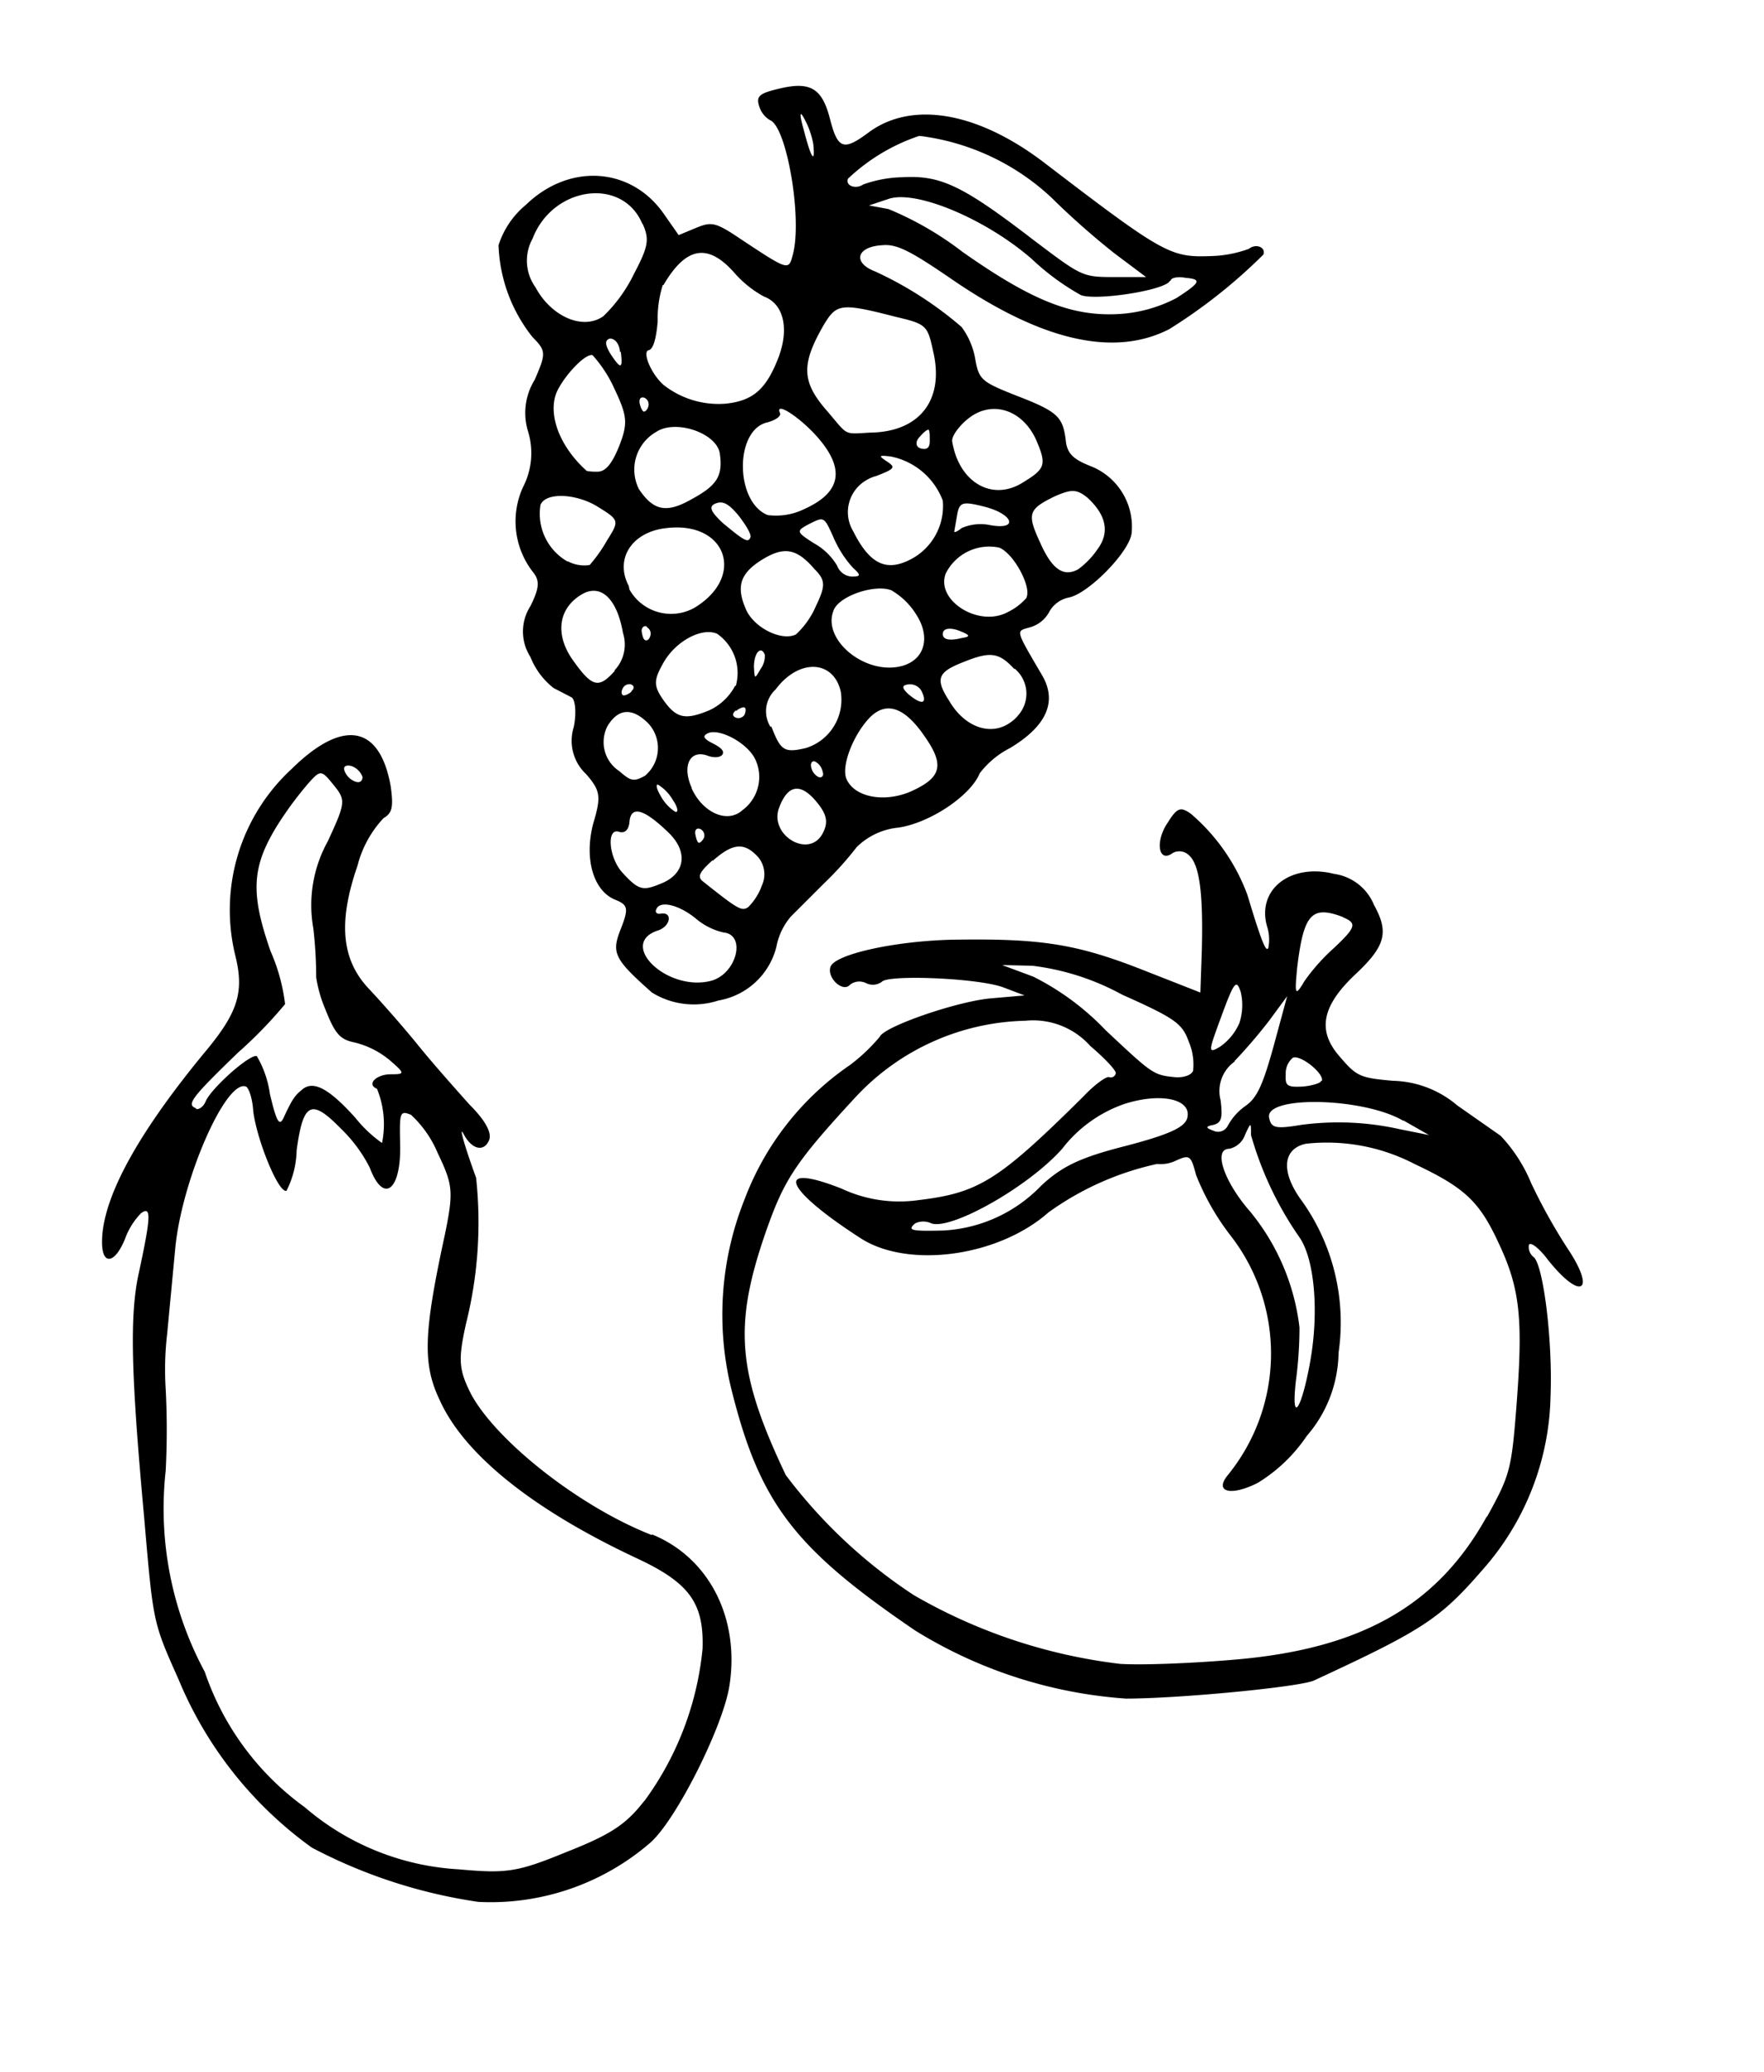 <svg xmlns="http://www.w3.org/2000/svg" viewBox="0 0 243.8 286.4">
  <path d="M90.1 212.2c-10-3.9-21.5-13-25-19.5-1.7-3.4-1.8-4.7-.7-9.7a57.6 57.6 0 0 0 1.4-20.2c-1.5-4.1-2.5-7.5-1.7-6 1.1 2.1 2.8 2.5 3.5.8.4-1-.5-2.7-2.7-4.9-1.7-1.9-5-5.6-7.1-8.2s-5.2-6.1-6.8-7.8c-3.8-4-4.3-9.2-1.6-17a15.1 15.1 0 0 1 3.6-6.6c1.2-.7 1.4-1.5 1-4.4-1.5-8.5-6.6-9.4-13.7-2.4a26.5 26.5 0 0 0-7.8 25.7c1.3 5.2.4 8-4.4 13.7-9.2 11.2-14 20-14 26 0 3.3 1.8 3 3.2-.5a9.8 9.8 0 0 1 2.2-3.5c1.4-1 1.4.3-.3 8.2-1.3 5.8-1.1 13.9.7 33.6 1.3 15 1.2 14.6 4.8 22.7a54.1 54.1 0 0 0 18.4 23.2 71.4 71.4 0 0 0 23 7.5 33.7 33.7 0 0 0 23.8-8.2c3.6-3.2 10-16 10.9-21.6 1.5-9.4-2.8-17.8-10.7-21ZM48.6 105.9a2.5 2.5 0 0 1 1.5 1.5c0 .6-.4.9-1.1.6a2.5 2.5 0 0 1-1.4-1.5c-.2-.6.3-.8 1-.6Zm-21.5 47.3c-1.4-.5-.6-1.5 5.8-7.7a60.4 60.4 0 0 0 6.5-6.7 25.7 25.7 0 0 0-2-7.3c-2.8-8-2.6-11.6.8-17.2a49.2 49.2 0 0 1 4.4-6c1.7-1.9 1.8-1.9 3.5.2s1.7 2.4-.8 7.8a18.2 18.2 0 0 0-2 12 59.6 59.6 0 0 1 .4 6.8 18.4 18.4 0 0 0 1.3 4.5c1.3 3.3 2 4.1 4 4.5a12.1 12.1 0 0 1 4.8 2.4c2.2 1.9 2.2 2 .2 2s-3.4 1.4-1.9 2a13 13 0 0 1 .7 7.5 18 18 0 0 1-3.7-3.5c-3.6-4-5.7-5.1-7.2-4-1.1.9-1.4 1.2-2.7 4-.6 1.3-1 .5-1.9-3.3a14.1 14.1 0 0 0-1.8-5.2c-.9-.4-6.4 4.5-7.1 6.3-.3.7-.9 1.1-1.3 1ZM89 249c-2.5 3.2-4.6 4.6-10.7 7-6.8 2.8-8.3 3-14.9 2.4a35.7 35.7 0 0 1-21.3-8.6 38.2 38.2 0 0 1-13.8-18.7 47.6 47.6 0 0 1-5.4-27.8 109.8 109.8 0 0 0 0-11.3 42.8 42.8 0 0 1 .2-7.6l1.1-11.6c.8-9.4 7-23.7 9.8-22.6.4.2.9 1.7 1 3.4.5 4 3.5 11.4 4.6 11A13 13 0 0 0 41 159c.9-6.6 2-7.2 6.1-3a20.1 20.1 0 0 1 4 5.4c1.9 5.1 4.4 3.2 4.2-3.4-.1-4.3 0-4.5 1.5-3.9a15.2 15.2 0 0 1 3.7 5.3c2.1 4.4 2.2 5.3 1 11.2-3 13.8-3.1 18-.7 23 3.4 7.5 12.9 15.1 27.2 21.8 7.3 3.4 9.3 6.2 9.1 12.5a42.5 42.5 0 0 1-8 21ZM73.5 46.5c2 2 2 2.3.4 6a8.7 8.7 0 0 0-.9 7.2 10.2 10.2 0 0 1-.7 7.6A11.4 11.4 0 0 0 73.6 79c1 1.2 1 2.2-.3 4.8a6.5 6.5 0 0 0 0 7 10.3 10.3 0 0 0 3.2 4.3l2.5 1.3c.5.3.7 2.1.3 4.1A6.3 6.3 0 0 0 81 107c2 2.3 2.1 3.1 1 6.8-1.3 4.9 0 9.4 3.1 10.6 1.7.7 1.8 1.2.7 4-1.3 3.3-1 4.1 4.3 8.8a11 11 0 0 0 9.2 1.1 10 10 0 0 0 8-7.4 9 9 0 0 1 2-4.2l4.6-4.6a45 45 0 0 0 4.5-5 9.5 9.5 0 0 1 5.8-2.7c4.5-.7 10-4.5 11.2-7.5a12.3 12.3 0 0 1 4.2-3.5c5-3 6.6-6.4 4.4-10.1-3.8-6.5-3.6-6-1.6-6.6a4.3 4.3 0 0 0 2.6-2.1 4 4 0 0 1 2.7-2c2.7-.5 8.4-6.3 8.7-8.9a9 9 0 0 0-5.5-9.2c-2.6-1-3.4-1.8-3.6-3.6-.4-3.3-1.1-4-6.8-6.2-4.8-1.9-5.2-2.2-5.7-5a10.4 10.4 0 0 0-1.9-4.5 50.6 50.6 0 0 0-12-7.7c-3.1-1.2-2.5-3.4 1-3.6 2-.2 3.8.7 9.5 4.6q18.7 12.9 30.2 7a73.9 73.9 0 0 0 13-10.3c.4-1-1-1.6-2-.8a16.4 16.4 0 0 1-5.3 1c-5.5.2-6.5-.3-22.7-12.7-9.3-7.2-18.4-8.8-24.4-4.5-3.6 2.7-4.4 2.5-5.5-1.8s-2.8-5.2-7.2-4.1c-2.5.6-3 1-2.6 2.3a3.4 3.4 0 0 0 1.5 2c2.3.8 4.5 13.5 3.2 18.5-.6 2.3-.5 2.4-7-1.9-3.7-2.5-4.2-2.6-6.4-1.7l-2.4 1-2.1-3c-4.5-6.4-13-7-19-1.2a12 12 0 0 0-3.8 5.6 21.6 21.6 0 0 0 4.7 12.7ZM111.1 18c-.6-2.1-.6-2.8 0-1.7a11.6 11.6 0 0 1 1.3 3.6c.3 2.9-.3 2-1.3-1.9ZM78.4 77.6a7.6 7.6 0 0 1-3.7-7.8c.7-1.8 5-1.6 8 .3 2.9 1.8 2.9 1.9 1.2 4.6a20.5 20.5 0 0 1-2.4 3.4 4.8 4.8 0 0 1-3-.5ZM89.1 55a1 1 0 0 1 .5 1.2c-.1.4-.4.7-.6.7s-.5-.6-.6-1.2.2-.9.7-.7Zm18.7 2.1c-.8-1.8 3.1.8 5.5 3.7 3.5 4.2 2.8 7.3-2 9.5a8.9 8.9 0 0 1-5.2.9c-4.5-1.8-4.6-11.7-.1-12.8 1.2-.3 2-.9 1.8-1.3Zm16.7 35c-5 1.2-10.9-3.7-9.3-7.7.7-2 5.7-3.7 8-2.8a9.9 9.9 0 0 1 3.4 3.3c2.1 3.2 1.2 6.4-2.1 7.2ZM135.9 70c4.1 1 5 3.3 1 2.6a6.5 6.5 0 0 0-4 .4c-.6.5-1.1.7-1 .4l.4-2.3c.3-1.7.8-1.8 3.6-1.1Zm-8.5 25.6c.8 1.7 0 1.9-1.8.4-1-.9-1-1.3 0-1.4a1.8 1.8 0 0 1 1.8 1Zm3-8.3c.2-.5 1.2-.5 2.2-.1 1.5.6 1.6.8.3 1-2 .5-2.9.1-2.5-1Zm-34.8 21.6c-1.4-3.1-.2-5.4 2.3-4.4.9.3 1.8.2 2-.3s-.5-1-1.5-1.5-1.3-.9-.8-1.2c1.4-1.1 5.7 1.1 6.8 3.5a5.7 5.7 0 0 1-1.8 7c-2.1 1.9-5.5.3-7-3Zm1.7 6.9c-.2.4-.5.7-.7.7s-.4-.6-.5-1.2.2-.9.7-.7a1 1 0 0 1 .5 1.2Zm4.4-17.5c.5-.4 1-.6 1.2-.5s.2.5 0 1a1 1 0 0 1-1.2.4c-.5-.2-.5-.6 0-1Zm4-7.8a3 3 0 0 1-.6 2c-.8 1.4-.8 1.4-.9-.3 0-2 1-3 1.5-1.7ZM103 84c-1.3-3.1-.6-4.9 2.6-6.8 2.9-1.7 4.6-1.3 7 1.5 1.5 1.5 1.5 2.3.2 5a11.4 11.4 0 0 1-2.8 4c-2 1-6-1-7-3.7Zm-1.4 10.8a7.7 7.7 0 0 1-3.6 3.4c-3.4 1.4-4.6 1.1-6.5-1.7-1.2-1.8-1.1-2.6.2-4.9 1.7-3 5.3-4.9 7.4-4a6.6 6.6 0 0 1 2.6 7.2ZM91 108.5a6 6 0 0 1 2 2.1c.7 1 .8 1.8.3 1.6a6 6 0 0 1-2-2.2c-.6-1-.7-1.7-.3-1.5Zm7.5 10.5c2.8-2.5 4.4-2.6 6.3-.5a3.7 3.7 0 0 1 .5 3.9 8 8 0 0 1-1.9 3c-.9.6-1.4.3-6.3-3.6-.7-.6-.5-1.2 1.4-2.9Zm8-18.5a4.1 4.1 0 0 1 .7-5.2c3.2-4.3 8-4.1 9 .3a7 7 0 0 1-4.8 7.8c-3 .7-3.5.4-4.8-3Zm6.2 4.8a2 2 0 0 1 1 1.4c.2.5-.1.9-.6.7a2 2 0 0 1-1-1.4c-.1-.6.2-.9.6-.7Zm5-25.6a2.3 2.3 0 0 1-2-1.5 8.5 8.5 0 0 0-3.2-3.1c-2.5-1.6-2.5-1.7-.6-2.7 2-1 2-1 3.3 1.9a15 15 0 0 0 2.7 4.2c1.1 1 1.1 1.2-.2 1.2Zm-15.6-8.4c1 1.3 1.8 2.6 1.6 3-.3.8-.9.4-3.8-2-1.7-1.6-2-2.3-1-2.7s1.8 0 3.2 1.7ZM96 84a6.6 6.6 0 0 1-9-2.5l-.1-.5c-2-3.8.5-7.5 5.2-8 8.3-1 11 6.7 3.9 11Zm-8.7 11.6c-.5.4-1 .6-1.2.5s-.3-.5 0-1a1 1 0 0 1 1.1-.5c.5.2.5.6 0 1ZM95.6 69c-3.5 2-5.3 1.6-7.3-1.4a6 6 0 0 1 2.4-7.9c2.7-1.8 8.5.2 8.8 3.1.4 3-.4 4.3-3.9 6.2ZM85 92.7c-2.3 2.6-3.2 2.3-6-1.7-2.4-3.6-1.7-7.2 1.7-9 2.5-1.2 4.6.9 5.4 5.5a5.2 5.2 0 0 1-1.2 5.2Zm4.4-6a1 1 0 0 1 .5 1.1c-.1.5-.4.8-.7.7s-.4-.6-.5-1.1.2-1 .7-.8Zm-3.8 19.9a4.8 4.8 0 0 1-1.6-6.3c1.5-2.4 3.4-2.5 5.6-.3a5 5 0 0 1-.2 7l-.2.2c-1.6.9-2 .8-3.6-.6Zm5.6 15.6c-2.4 1-3 .8-5.2-1.6-1.9-2.1-2.2-6.3-.4-5.6.8.2 1.3-.3 1.4-1.4.2-2.3 2-1.8 5.4 1.5 2.8 2.7 2.3 5.8-1.2 7.1Zm7 13.4c-6.1 1.5-12.9-5.2-7.2-7 1.7-.6 2-2.6.3-2.3-.5.1-.8-.2-.6-.6.5-1.3 3.2-.6 5.5 1.3a9 9 0 0 0 3.8 1.9c3.2.3 1.8 5.8-1.8 6.7Zm15.5-20.4c-1.9 3.6-7.5.2-6-3.6 1.2-3.2 3-3.4 5.2-.7 1.4 1.7 1.6 2.8.8 4.3Zm12.2-5.8c-3.7 1.6-7.8.8-8.9-1.7-.8-1.8 1-6.3 3.3-8.6q3.4-3.3 7.5 2.7c2.8 4 2.3 5.7-1.9 7.6Zm14.3-17a4.5 4.5 0 0 1 .5 6.5 4.7 4.7 0 0 1-1.1 1c-2.7 1.9-6.3.6-8.4-3-2-3.1-1.6-4 2-5.4 3.7-1.5 4.9-1.3 7 1Zm5.6-23.8c2.3-1 3-1 4.5.2 2.6 2.4 3.1 4.8 1.4 7.1a11.2 11.2 0 0 1-2.7 2.8c-2 1.1-3.6 0-5.2-3.6-1.9-4.1-1.7-4.7 2-6.5Zm-3.9 14a8 8 0 0 1-2.6 2c-4 2.2-10-1.6-8.6-5.3a6.7 6.7 0 0 1 7.4-3.6c2 .8 4.4 5.3 3.8 6.8Zm-8-24.8c3.2-2.5 7.4-1.2 9.3 3 1.5 3.5 1.3 4-2 6-4.2 2.5-8.7-.2-9.6-5.8-.1-.7 1-2.2 2.3-3.2Zm-3.6 11.4a8.3 8.3 0 0 1-4.8 8.3c-3.2 1.5-5.4.3-7.6-4.1a5.1 5.1 0 0 1 1.8-7 5.2 5.2 0 0 1 1.4-.6c2.6-1 2.7-1.2 1.5-2s-1.2-.9.5-.7a9.7 9.7 0 0 1 7.2 6.1Zm-3.2-8.8c.5-.6 1-1 1.2-1s.2.8.2 1.6c0 .9-.4 1.2-1.2 1s-.8-1-.2-1.6Zm-3.3-16.6c4.3 1 4.4 1.2 5.2 4.9 1.5 6.6-1.9 11-8.7 11.1-3.8.2-3 .5-6-3-3.5-4-3.6-6.4-.5-11.8 1.8-3 2.3-3.2 10-1.2Zm38-5c0-.4 1-.6 2-.4 2.3.2 2.2.6-1.2 2.8a19.6 19.6 0 0 1-7.8 2.2c-6.5.4-12-1.7-21.8-8.6a44.8 44.8 0 0 0-10.2-5.9l-2.7-.5 2.7-.9c3.8-1.3 13.5 2.8 19.8 8.3a34 34 0 0 0 6.8 5c2.2.8 11.8-.7 12.3-2Zm-34.6-20a32.5 32.5 0 0 1 18.1 8.5A107.5 107.5 0 0 0 154 35l4.4 3.3H154c-4.4 0-4.5-.1-11-5-10-7.7-13-9.1-18.3-8.8a17 17 0 0 0-5.4 1c-1 .7-2.5.2-2.1-.8a26.6 26.6 0 0 1 9.8-5.9ZM91.7 39.4c3.1-5.3 6.1-5.8 9.7-1.8a14.9 14.9 0 0 0 4.2 3.4c2.7 1 3.5 4.4 2 8.4-1.7 4.4-3.5 6-7.3 6.4a12.3 12.3 0 0 1-8.6-2.6c-1.8-1.6-3-4.7-2-4.8.6-.2 1-1.6 1.2-4a15.3 15.3 0 0 1 .7-5Zm-6.1 22.2c-1 2.5-1.9 3.6-3 3.6a7.2 7.2 0 0 1-1.5-.1c-3.7-3.3-5.4-7.7-4.2-10.8 1-2.3 4-5.5 5-5.2a17.9 17.9 0 0 1 3 4.6c1.8 3.8 1.9 4.8.7 7.9Zm.2-13c.3 2.5 0 2.5-1.5.2-.7-1.2-.7-1.8 0-2 .7 0 1.3.7 1.4 1.9Zm3-17.7c1 2.2.8 3.2-1.2 7a20.6 20.6 0 0 1-4.2 5.8c-2.8 2-7.2.1-9.4-4a6.3 6.3 0 0 1-.4-6.7c2.8-7.3 12.5-8.6 15.2-2ZM212 173.8a1.8 1.8 0 0 1-.7-1.7c.2-.5 1.4.4 2.6 2 4.6 5.8 6.8 4.5 2.7-1.6a77.6 77.6 0 0 1-5-9 21.4 21.4 0 0 0-4.2-6.5l-6-4.2a14.2 14.2 0 0 0-8.9-3.4c-4.5-.4-5-.6-7.3-3.3-3.2-3.6-2.5-7 2-11.3 4.3-4 4.8-5.9 2.7-9.7a7 7 0 0 0-5.5-4.3c-6-1.5-10.7 2.1-9.3 7.2a6 6 0 0 1 .2 3c-.3.8-1-1-2.9-7.3a27.1 27.1 0 0 0-7.8-11.2c-1.4-1-1.9-.9-3.2 1.2-1.8 2.6-1.3 5.7.7 4.2a1.9 1.9 0 0 1 2.2.3c1.5 1.3 2 5.3 1.8 13.2l-.2 5.8-8.4-3.3c-9-3.5-14-4.2-26-4-7.9.2-16 2-16.7 3.7-.6 1.5 1.7 3.7 2.7 2.5a2.1 2.1 0 0 1 2.2-.2 2.1 2.1 0 0 0 2.2-.2c.9-1 13.4-.5 16.8.8l2.9 1.1-4.6.4c-4.7.4-14.8 3.9-15.4 5.3a24.5 24.5 0 0 1-4.1 3.9 39.3 39.3 0 0 0-14.6 18.6 43 43 0 0 0-1.7 26.7c3.9 15.4 8.7 21.6 25.3 32.9a63.7 63.7 0 0 0 29.1 9.4c7.4 0 24-1.6 26-2.5 15.1-7 17.4-8.5 23.3-15.3a37.3 37.3 0 0 0 9.4-24c.3-7.8-1-18-2.3-19.2Zm-18-18.9 3.5 2-4-.8a38.8 38.8 0 0 0-13.7-.6c-3.6.6-4.1.4-4.4-1-.6-3.1 13-2.8 18.5.4Zm-14.5 16c2.2 3 2.8 10.4 1.6 17.2s-2.7 9-2 2.8a56.3 56.3 0 0 0 .5-7.4 30.9 30.9 0 0 0-6.8-16c-3.6-4.1-5.2-8.7-2.9-8.7a3 3 0 0 0 2.2-2c.8-1.7.8-1.7.8.1a47.3 47.3 0 0 0 6.6 14Zm3.1-21.5c0 .3-1.3.7-2.6.8-2.1.1-2.4-.1-2.3-1.7a2.8 2.8 0 0 1 1-2.3c1.1-.4 4.3 2.2 4 3.2Zm3-22.6c2 .8 1.8 1.4-1.3 4.3a27.5 27.5 0 0 0-4 4.5c-1.3 2.2-1.4 2-1-2 .9-7.3 2-8.5 6.4-6.8Zm-15 19.9a72.4 72.4 0 0 0 4.8-5.6l2.5-3.4-1.9 7c-1.5 5.4-2.3 7.1-3.9 8.2a8 8 0 0 0-2.4 2.7 1.5 1.5 0 0 1-2 .7c-1.1-.4-1.1-.6 0-.8 1.1-.3 1.3-.9 1-3.4a5 5 0 0 1 2-5.4Zm.9-9.5a8 8 0 0 1-.2 4.2 7.7 7.7 0 0 1-2.7 3.3c-1.7 1-1.6.7.2-4.2s2.1-5.2 2.7-3.3Zm-15.9 21.2c-6.3 1.6-8.8 2.8-11.7 5.5a20.2 20.2 0 0 1-13.6 6.2c-4.3.1-5 0-3.8-1a2.6 2.6 0 0 1 2.2 0c2.7 1 13.4-5 18.1-10.3a18.5 18.5 0 0 1 8.6-6.2c5-1.6 9.3-.7 8.7 1.9-.3 1.3-2.4 2.3-8.5 3.9Zm-17.1-25 4.2.1a34.5 34.5 0 0 1 12.4 4c7.4 3.3 8.3 4 9.2 6.5a8 8 0 0 1 .6 4c-.2.6-1.3 1-2.5.9-3-.3-3.1-.4-9.6-6.5a36.2 36.2 0 0 0-10-7.4Zm67 76.2c-6.8 12.3-17.3 18.3-34.7 19.8-5.7.5-12.8.8-16 .6a74.4 74.4 0 0 1-28.5-9.5 70.6 70.6 0 0 1-17.7-16.6c-6.7-14.1-7.2-20.6-2.9-33.2 2.6-7.5 4-9.8 12.6-19.1a33 33 0 0 1 23.4-10.5 10.6 10.6 0 0 1 9 3.5c2 1.7 3.7 3.5 3.5 3.8a.7.7 0 0 1-.9.5c-.3-.2-2 1-3.5 2.6-11.8 11.7-14.5 13.4-22.9 14.4a18.8 18.8 0 0 1-10.6-1.6c-9.4-3.7-8 0 2.7 6.9 6.6 4.2 19 2.5 25.9-3.6a40.3 40.3 0 0 1 15-6.7 5 5 0 0 0 2.7-.5c1.8-.8 2-.7 2.7 2a34.2 34.2 0 0 0 4.7 8.3 26.6 26.6 0 0 1-.3 33.2c-1.9 2.3.3 3 4.1 1.1a22 22 0 0 0 6.8-6.5A17.9 17.9 0 0 0 185 187a29 29 0 0 0-5-20.9c-3-4-2.8-7.3.5-8a26.3 26.3 0 0 1 15 2.8c7 3.3 9 5.2 11.7 11.1 2.9 6.2 3.3 10.4 2.4 22.2-.7 9-.9 9.7-4.1 15.5Z" class="a"/>
</svg>
